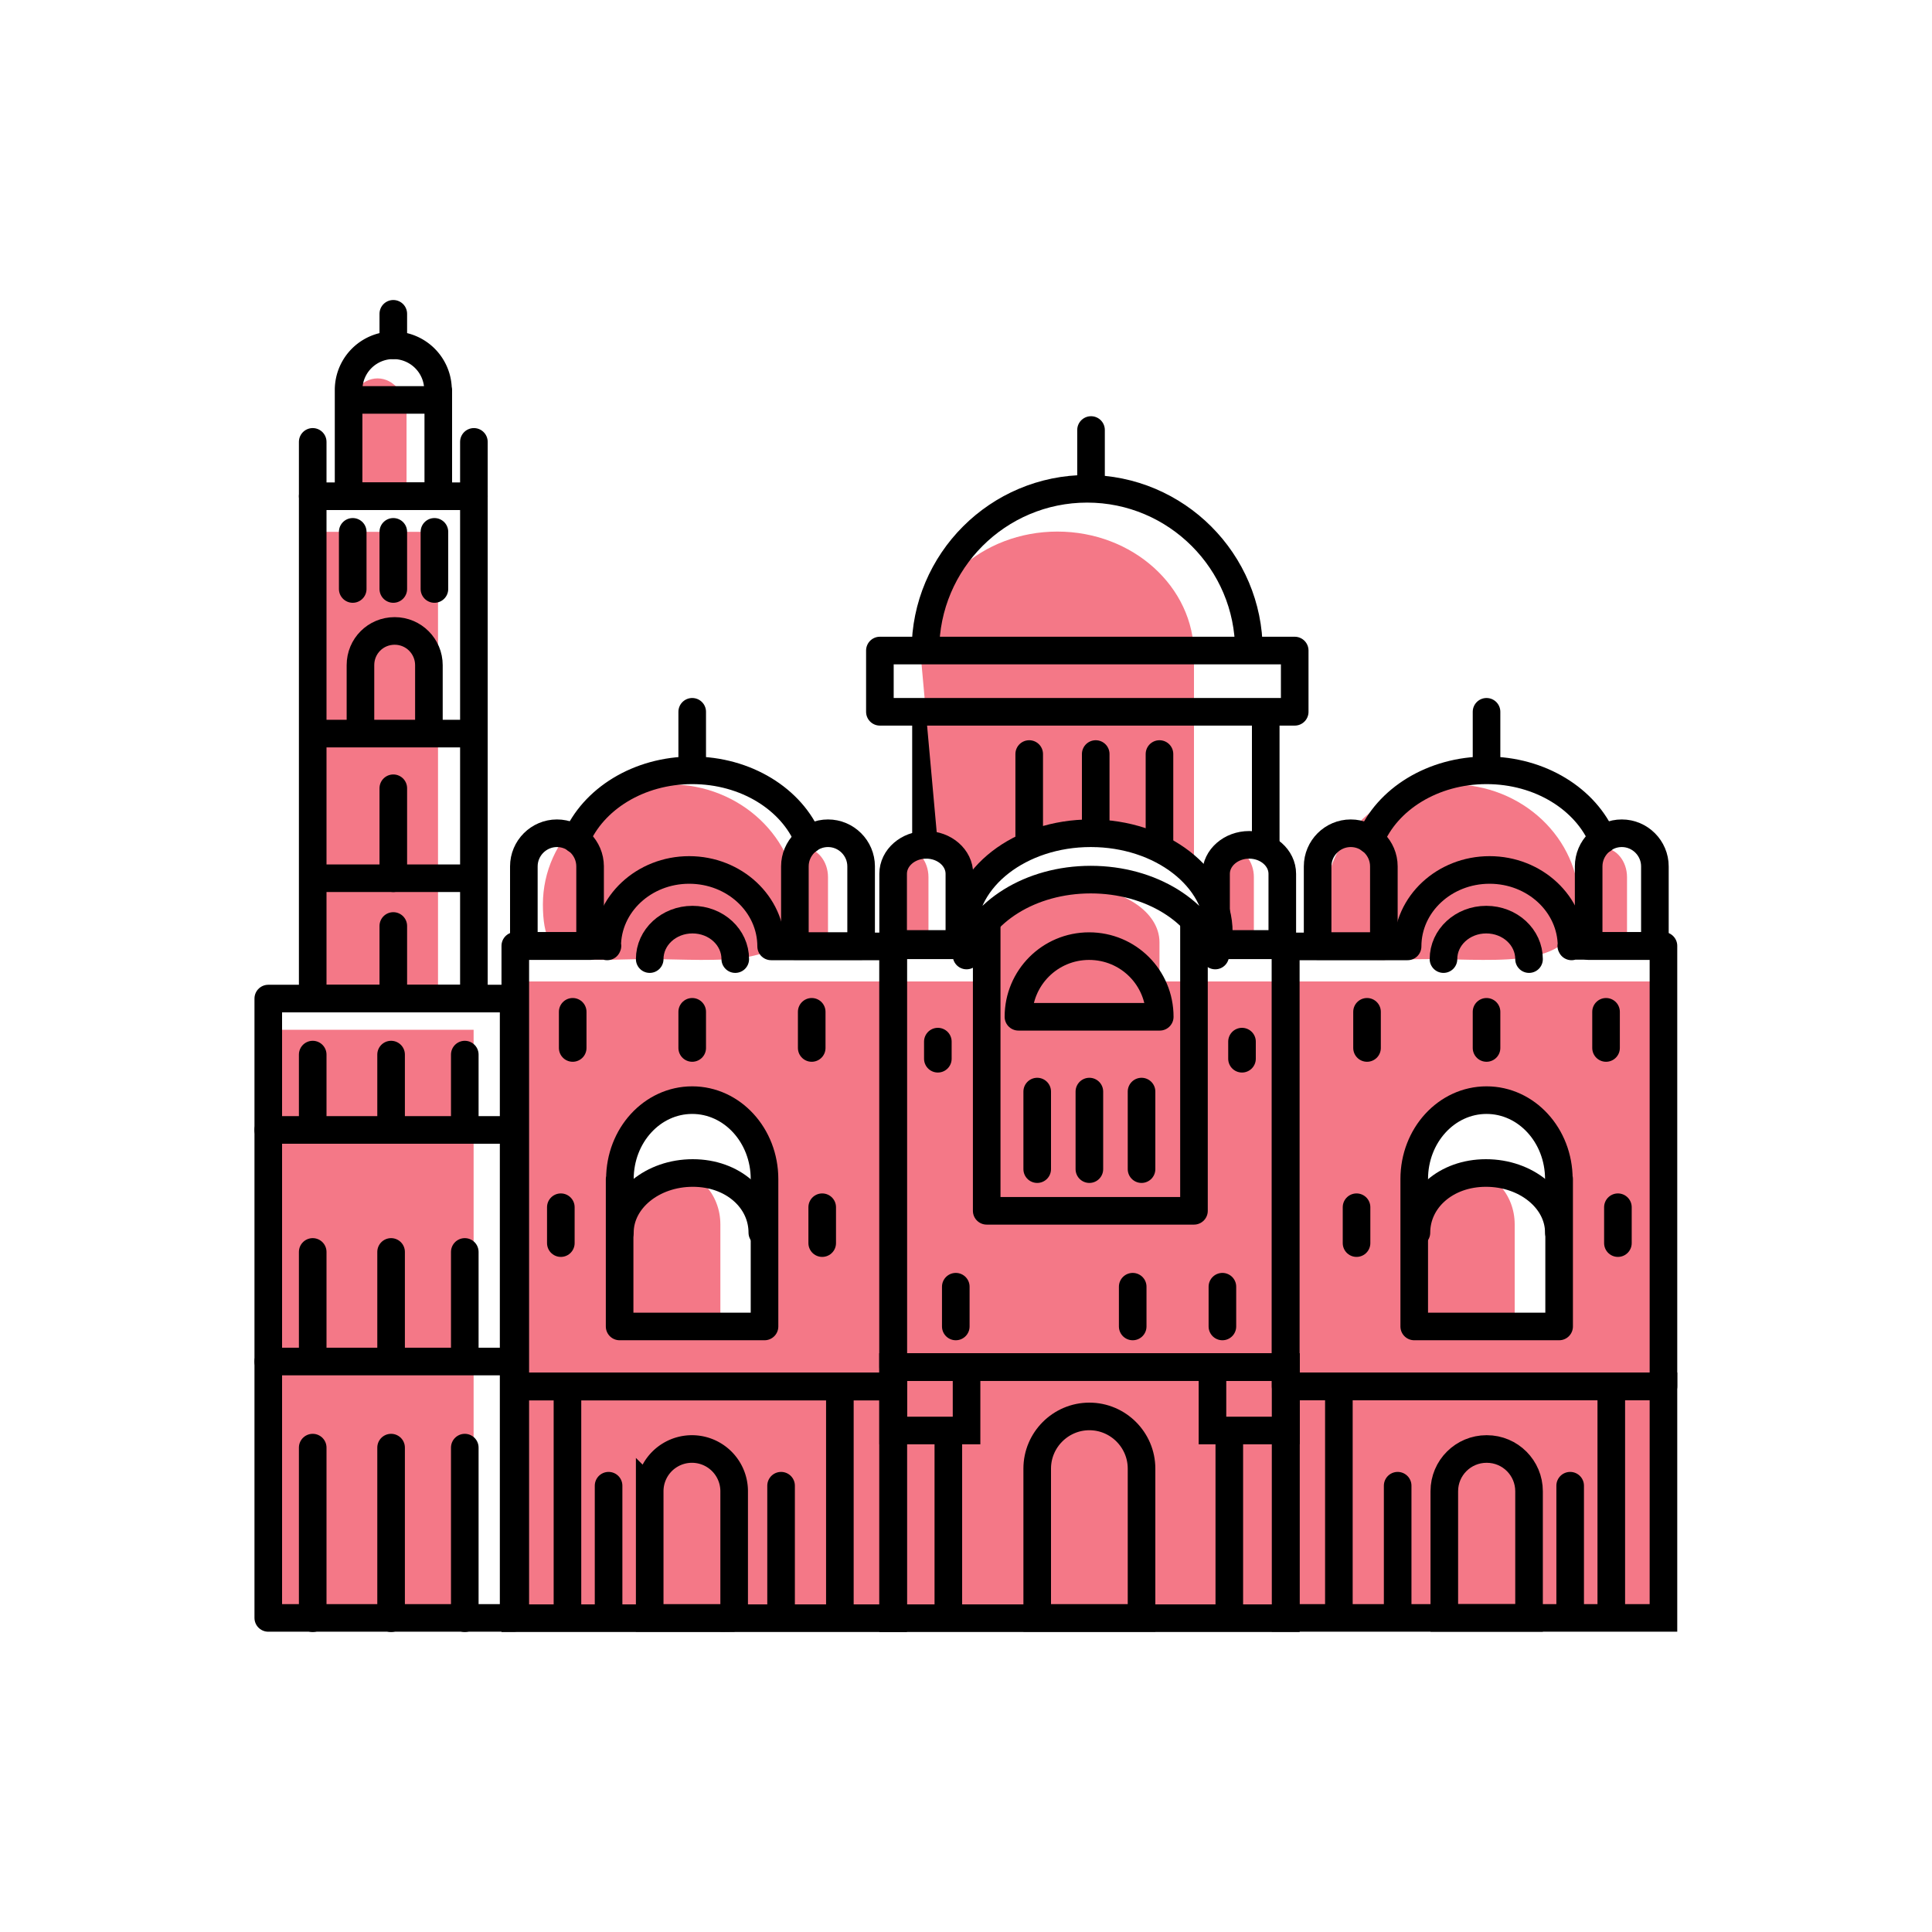 <svg xmlns="http://www.w3.org/2000/svg" id="Layer_2" data-name="Layer 2" viewBox="0 0 70 70"><defs><style>.cls-1{stroke-linecap:round}.cls-1,.cls-2{stroke-linejoin:round}.cls-1,.cls-2,.cls-3,.cls-4{fill:none}.cls-1,.cls-2,.cls-4{stroke:#000}.cls-3,.cls-5{stroke-width:0}.cls-5{fill:#f47887}.cls-4{stroke-miterlimit:10}</style></defs><g id="Layer_1-2" data-name="Layer 1"><g><path d="M0 0h70v70H0z" class="cls-3"/><g><path d="M14.73 14.98c0-.7-.47-1.27-1.05-1.27s-1.05.57-1.05 1.27v3.01h2.1v-3.01ZM30 31.78c0-.58-.39-1.06-.88-1.06s-.88.47-.88 1.06v2.51H30v-2.51ZM45.43 31.78c0-.58-.39-1.06-.88-1.06s-.88.47-.88 1.06v2.51h1.76v-2.51ZM58.95 31.78c0-.58-.39-1.06-.88-1.06s-.88.47-.88 1.06v2.51h1.76v-2.51ZM33.64 31.78c0-.58-.39-1.06-.88-1.06s-.88.47-.88 1.06v2.51h1.76v-2.51ZM9.72 37.31h7.44v21.31H9.72zM11.33 19.27h4.54v16.92h-4.54z" class="cls-5"/><path d="M33.55 30.61v-4.38" class="cls-1"/><path d="M33.36 23.73c0-2.47 2.22-4.47 4.95-4.47s4.95 2 4.95 4.47v7.87s-1.52-1.41-3.74-1.41-4.13 1.97-4.13 1.97l-1.41-1.55-.62-6.87ZM57.22 32.77c0 2.41-2.88 1.98-5.42 1.98s-3.8.43-3.8-1.98 2.07-4.35 4.61-4.35 4.61 1.95 4.61 4.35ZM28.89 32.77c0 2.41-2.88 1.98-5.42 1.98s-3.8.43-3.8-1.98 2.07-4.35 4.61-4.35 4.61 1.95 4.61 4.35ZM54.88 44.36c0-1.1-.82-1.98-1.82-1.98s-1.82.89-1.82 1.98v3.71h3.64v-3.71ZM42.01 34.14c0-1.1-1.33-1.98-2.98-1.98s-2.98.89-2.98 1.98v3.71h5.96v-3.71ZM26.1 44.36c0-1.1-.82-1.98-1.82-1.98s-1.82.89-1.82 1.98v3.71h3.64v-3.71Z" class="cls-5"/><path d="M18.67 35.56v23.07h41.61V35.56H18.67Zm9.04 12.51h-5.25v-5.34c0-1.58 1.17-2.86 2.62-2.86s2.63 1.28 2.63 2.86v5.34Zm28.78 0h-5.25v-5.34c0-1.58 1.17-2.86 2.62-2.86s2.63 1.28 2.63 2.86v5.34Z" class="cls-5"/><path d="M32.36 49.53h14.23v9.1H32.36z" class="cls-4"/><path d="M46.58 50.23h13.69v8.39H46.58zM32.36 49.53h2.66v2.3h-2.66z" class="cls-4"/><path d="M43.93 49.53h2.66v2.3h-2.66zM39.47 51.32c1.04 0 1.89.85 1.89 1.89v5.41h-3.78v-5.41c0-1.04.85-1.89 1.89-1.89ZM53.87 52.5c.85 0 1.53.69 1.53 1.53v4.59h-3.07v-4.59c0-.85.69-1.53 1.53-1.53ZM34.36 51.83v6.8M44.54 51.83v6.8M48.51 50.68v7.57M58.38 50.68v7.57" class="cls-4"/><path d="M44.16 33.78c0 .29-.04.57-.13.84-.49-1.58-2.32-2.75-4.51-2.75s-4.01 1.17-4.5 2.75c-.09-.27-.13-.55-.13-.84 0-1.98 2.07-3.59 4.63-3.59s4.64 1.61 4.64 3.59Z" class="cls-1"/><path d="M43.26 33.37v10.5h-7.51v-10.5" class="cls-1"/><path d="M34.93 34.25h-2.57v15.28h14.22V34.25h-2.46M34.63 48.06v-1.44M33.98 38.36v-.62M45 38.36v-.62M39.47 42.36v-2.81M50.64 58.25v-4.42M56.89 58.25v-4.42M37.58 42.36v-2.81M41.36 42.36v-2.81M41.04 48.06v-1.44M44.29 48.06v-1.44" class="cls-1"/><path d="M36.9 36.84c0-1.41 1.14-2.56 2.56-2.56s2.56 1.14 2.56 2.56h-5.11ZM56.94 34.29c0-1.53-1.33-2.77-2.97-2.77S51 32.76 51 34.29h-4.42v15.94h13.69V34.27h-3.34Z" class="cls-1"/><path d="M57.56 31.39c0-.66.54-1.2 1.2-1.2s1.2.54 1.2 1.2v2.89h-2.4v-2.89ZM47.74 31.39c0-.66.54-1.2 1.2-1.2s1.2.54 1.2 1.2v2.89h-2.4v-2.89ZM44.06 31.66c0-.58.54-1.05 1.2-1.05s1.2.47 1.2 1.05v2.54h-2.4v-2.54ZM32.36 31.66c0-.58.54-1.05 1.2-1.05s1.2.47 1.2 1.05v2.54h-2.4v-2.54ZM49.53 36.66v1.31M53.86 36.66v1.31M58.19 36.66v1.31M58.62 43.74v1.3M49.15 43.74v1.3M56.48 42.72c0-1.58-1.17-2.86-2.62-2.86s-2.62 1.28-2.62 2.86v5.34h5.25v-5.34Z" class="cls-1"/><path d="M51.32 44.66c0-1.19 1.06-2.16 2.52-2.16s2.64.97 2.64 2.16M52.3 34.75c0-.79.69-1.43 1.55-1.43s1.55.64 1.55 1.43M49.65 30.43c.6-1.47 2.26-2.52 4.21-2.52s3.6 1.05 4.21 2.51M53.86 27.91v-2.12" class="cls-1"/><path d="M32.36 58.63H18.67v-8.39h13.69z" class="cls-4"/><path d="M26.61 58.62h-3.07v-4.59a1.53 1.53 0 1 1 3.06 0v4.59ZM30.43 50.68v7.57M20.56 50.68v7.57" class="cls-4"/><path d="M28.3 58.25v-4.42M22.05 58.25v-4.42M22 34.29c0-1.53 1.33-2.77 2.97-2.77s2.97 1.24 2.97 2.77h4.42v15.94H18.67V34.27h3.34Z" class="cls-1"/><path d="M21.38 31.39c0-.66-.54-1.2-1.2-1.2s-1.2.54-1.2 1.2v2.89h2.4v-2.9ZM31.2 31.39c0-.66-.54-1.2-1.2-1.2s-1.2.54-1.2 1.2v2.89h2.4v-2.9ZM29.41 36.66v1.31M25.08 36.66v1.31M20.75 36.66v1.31M20.32 43.74v1.3M29.79 43.74v1.3M22.46 42.72c0-1.58 1.17-2.86 2.62-2.86s2.62 1.28 2.62 2.86v5.34h-5.25v-5.34Z" class="cls-1"/><path d="M27.62 44.66c0-1.19-1.06-2.16-2.52-2.16s-2.64.97-2.64 2.16M26.64 34.75c0-.79-.69-1.43-1.55-1.43s-1.55.64-1.55 1.43M20.87 30.42c.61-1.46 2.26-2.51 4.21-2.51s3.61 1.05 4.21 2.52M25.08 27.91v-2.12M39.53 17.7v-2.12M33.53 23.57c0-3.24 2.63-5.86 5.86-5.86s5.86 2.63 5.86 5.86M31.88 23.57h15.03v2.22H31.88zM39.7 30.19v-2.87M37.29 30.43v-3.11M42.01 30.43v-3.11M45.86 26.23v4.38" class="cls-1"/><path d="M9.72 36.18h8.89v22.44H9.72z" class="cls-2"/><path d="M14.17 38.21v2.73M11.33 38.21v2.73M16.84 38.21v2.73M9.72 40.94h8.89M14.17 45.36v3.97M11.33 45.36v3.97M16.84 45.36v3.97M14.17 52.45v6.18M11.33 52.45v6.18M16.84 52.45v6.18M9.72 49.33h8.89" class="cls-1"/><path d="M11.33 17.98h5.84v18.2h-5.84z" class="cls-2"/><path d="M15.54 24.1c0-.68-.55-1.24-1.24-1.24s-1.24.55-1.24 1.24v2.48h2.48V24.1ZM11.33 26.58h5.84M11.33 31.82h5.84" class="cls-2"/><path d="M14.25 28.56v3.26M14.25 33.55v2.63M12.78 19.27v2.07M14.25 19.27v2.07M15.74 19.27v2.07" class="cls-1"/><path d="M15.87 14.13a1.62 1.62 0 1 0-3.24 0v3.85h3.25v-3.85Z" class="cls-2"/><path d="M11.33 17.98v-1.97M17.17 17.98v-1.97M14.25 12.51v-1.14" class="cls-1"/><path d="M12.62 14.49h3.25" class="cls-2"/></g></g></g></svg>
